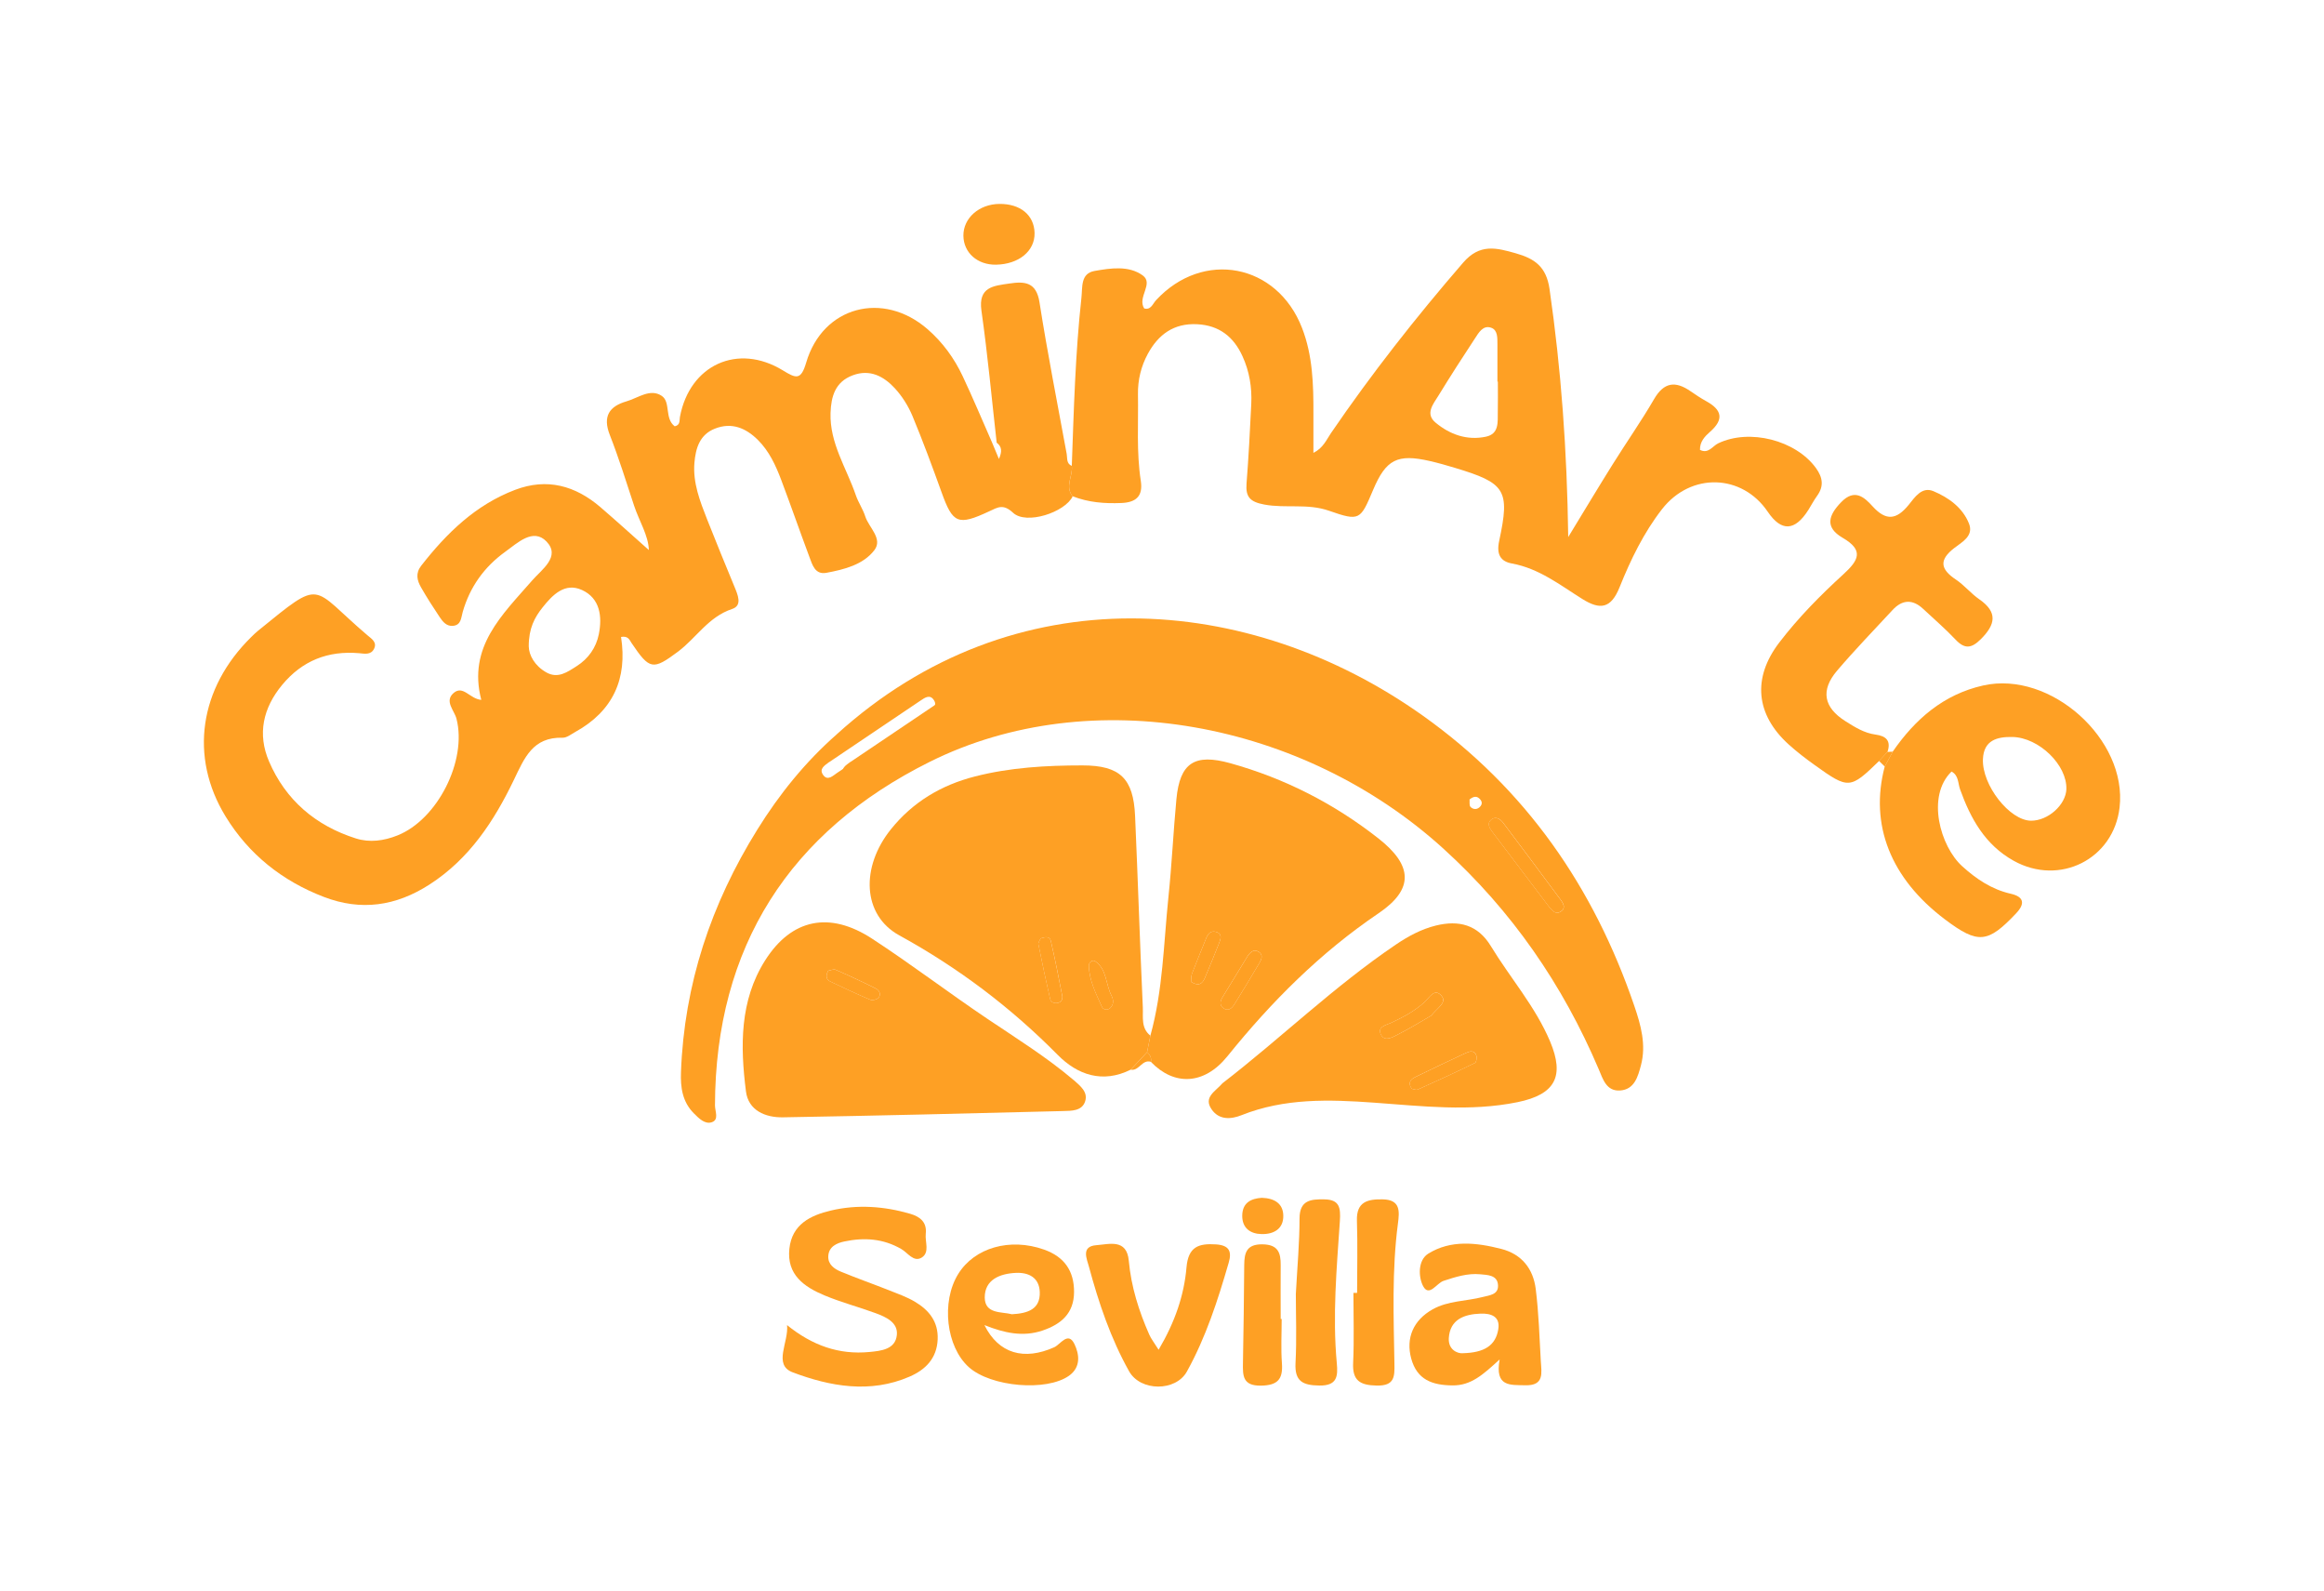 <svg width="228" height="156" viewBox="0 0 228 156" fill="none" xmlns="http://www.w3.org/2000/svg">
<g clip-path="url(#clip0_356_58)">
<path d="M77.21 129.959C79.689 131.963 82.307 132.891 85.3 132.601C86.445 132.491 87.844 132.349 87.987 130.933C88.112 129.702 86.922 129.169 85.898 128.792C84.239 128.181 82.515 127.731 80.889 127.051C78.887 126.214 77.173 125.024 77.442 122.483C77.692 120.08 79.513 119.198 81.528 118.725C84.123 118.114 86.732 118.302 89.294 119.046C90.29 119.336 90.948 119.887 90.823 121.004C90.735 121.808 91.245 122.851 90.406 123.352C89.628 123.811 89.053 122.869 88.428 122.506C86.653 121.472 84.772 121.353 82.84 121.762C82.098 121.918 81.306 122.263 81.26 123.2C81.218 124.004 81.834 124.45 82.483 124.717C84.044 125.364 85.643 125.925 87.214 126.545C88.071 126.885 88.951 127.198 89.734 127.657C91.129 128.48 92.07 129.619 91.991 131.375C91.907 133.226 90.809 134.334 89.243 135.014C85.37 136.7 81.431 135.979 77.766 134.596C75.811 133.856 77.4 131.627 77.215 129.959H77.21Z" fill="#FEA024"/>
<path d="M147.125 133.333C145.48 134.84 144.317 135.897 142.501 135.879C140.522 135.86 139.021 135.332 138.451 133.25C137.9 131.233 138.664 129.473 140.555 128.416C142.084 127.562 143.835 127.631 145.466 127.208C146.129 127.038 146.99 126.983 146.967 126.087C146.94 125.03 145.897 125.048 145.216 124.979C143.988 124.86 142.797 125.237 141.616 125.627C140.944 125.848 140.207 127.245 139.619 126.142C139.146 125.255 139.095 123.601 140.114 122.962C142.329 121.579 144.841 121.869 147.278 122.489C149.312 123.008 150.419 124.46 150.665 126.418C150.961 128.766 151.031 131.146 151.165 133.512C151.23 134.638 151.531 135.92 149.632 135.865C148.186 135.823 146.629 136.058 147.125 133.333ZM143.501 132.722C145.624 132.671 146.726 131.973 146.991 130.378C147.199 129.11 146.286 128.802 145.253 128.839C143.659 128.894 142.26 129.4 142.139 131.224C142.065 132.359 142.959 132.763 143.501 132.726V132.722Z" fill="#FEA024"/>
<path d="M96.583 129.971C97.973 132.774 100.475 133.463 103.431 132.135C104.033 131.864 104.793 130.532 105.414 131.832C105.868 132.783 106.091 134.07 104.872 134.934C102.676 136.491 97.231 136.036 95.053 134.093C92.825 132.103 92.315 127.683 94.006 124.953C95.609 122.362 99.094 121.378 102.421 122.555C104.409 123.258 105.382 124.641 105.372 126.722C105.363 128.809 104.107 129.879 102.273 130.499C100.359 131.147 98.524 130.738 96.587 129.966L96.583 129.971ZM99.279 128.9C100.836 128.813 102.069 128.413 102.008 126.718C101.957 125.312 100.933 124.779 99.645 124.843C98.079 124.921 96.606 125.514 96.61 127.255C96.62 128.905 98.288 128.634 99.275 128.9H99.279Z" fill="#FEA024"/>
<path d="M113.671 132.378C115.288 129.635 116.168 127.029 116.405 124.295C116.581 122.283 117.577 121.938 119.291 122.048C120.607 122.136 120.867 122.742 120.542 123.849C119.477 127.521 118.309 131.155 116.442 134.519C115.348 136.495 111.887 136.486 110.77 134.491C108.968 131.27 107.791 127.792 106.836 124.249C106.633 123.482 106.021 122.241 107.564 122.126C108.82 122.034 110.543 121.465 110.743 123.657C110.974 126.198 111.729 128.587 112.753 130.903C112.93 131.307 113.217 131.661 113.662 132.373L113.671 132.378Z" fill="#FEA024"/>
<path d="M133.141 126.812C133.141 124.45 133.201 122.083 133.123 119.722C133.062 117.851 134.193 117.603 135.652 117.631C137.404 117.663 137.307 118.798 137.144 120.02C136.547 124.578 136.727 129.155 136.802 133.727C136.825 135.004 136.839 135.928 135.069 135.896C133.424 135.864 132.668 135.409 132.752 133.663C132.858 131.384 132.78 129.091 132.78 126.807C132.9 126.807 133.021 126.807 133.141 126.807V126.812Z" fill="#FEA024"/>
<path d="M127.127 126.973C127.275 124.239 127.493 121.877 127.493 119.516C127.493 117.691 128.619 117.609 129.93 117.632C131.417 117.655 131.538 118.445 131.45 119.764C131.139 124.4 130.718 129.046 131.149 133.7C131.269 134.987 131.186 135.92 129.43 135.892C127.817 135.869 127.006 135.483 127.099 133.691C127.224 131.334 127.131 128.963 127.131 126.969L127.127 126.973Z" fill="#FEA024"/>
<path d="M125.741 129.354C125.741 130.806 125.658 132.263 125.765 133.71C125.88 135.277 125.343 135.879 123.698 135.902C121.923 135.925 121.919 134.937 121.942 133.696C122.007 130.489 122.039 127.277 122.067 124.07C122.076 122.871 122.294 122.02 123.856 122.043C125.385 122.062 125.658 122.866 125.644 124.088C125.626 125.843 125.644 127.603 125.644 129.363C125.676 129.363 125.714 129.363 125.746 129.363L125.741 129.354Z" fill="#FEA024"/>
<path d="M123.791 117.48C125.005 117.517 125.862 118.018 125.899 119.194C125.941 120.527 124.963 121.065 123.767 121.037C122.655 121.014 121.854 120.44 121.872 119.208C121.896 117.949 122.743 117.549 123.786 117.48H123.791Z" fill="#FEA024"/>
<path d="M97.783 43.444C97.296 39.12 96.898 34.782 96.286 30.472C95.953 28.129 97.477 28.037 99.025 27.807C100.526 27.582 101.67 27.655 101.981 29.645C102.759 34.621 103.746 39.566 104.65 44.519C104.728 44.946 104.599 45.461 105.15 45.695C105.271 46.688 104.436 47.708 105.238 48.682C104.464 50.267 100.674 51.494 99.391 50.295C98.422 49.39 97.894 49.753 97.051 50.148C93.974 51.586 93.478 51.352 92.376 48.287C91.467 45.769 90.541 43.255 89.512 40.783C89.104 39.814 88.507 38.862 87.793 38.086C86.709 36.914 85.36 36.175 83.66 36.809C81.936 37.452 81.538 38.881 81.482 40.498C81.385 43.462 83.044 45.893 83.956 48.553C84.202 49.275 84.656 49.927 84.888 50.649C85.245 51.756 86.648 52.836 85.773 53.971C84.675 55.391 82.821 55.855 81.074 56.181C79.958 56.388 79.698 55.395 79.406 54.619C78.47 52.11 77.59 49.583 76.645 47.078C76.103 45.64 75.454 44.234 74.342 43.136C73.174 41.983 71.789 41.39 70.144 42.038C68.638 42.626 68.249 43.972 68.128 45.383C67.962 47.345 68.67 49.151 69.37 50.934C70.237 53.139 71.145 55.331 72.048 57.527C72.373 58.322 72.864 59.384 71.826 59.728C69.495 60.5 68.318 62.563 66.52 63.91C64.046 65.757 63.731 65.693 61.961 63.069C61.771 62.784 61.641 62.338 60.928 62.471C61.567 66.547 60.154 69.741 56.438 71.79C56.035 72.011 55.604 72.369 55.192 72.355C52.268 72.277 51.457 74.326 50.41 76.5C48.473 80.525 46.05 84.238 42.125 86.76C38.835 88.874 35.42 89.37 31.774 87.969C27.687 86.402 24.407 83.792 22.131 80.075C18.55 74.225 19.555 67.485 24.643 62.485C24.861 62.269 25.083 62.053 25.319 61.86C31.788 56.617 30.379 57.495 36.074 62.329C36.458 62.655 37.024 62.995 36.69 63.648C36.38 64.254 35.763 64.112 35.244 64.066C32.172 63.799 29.652 64.796 27.678 67.177C25.797 69.451 25.241 71.997 26.394 74.68C28.021 78.467 30.954 80.975 34.906 82.23C36.259 82.662 37.663 82.469 38.988 81.94C42.936 80.374 45.837 74.588 44.785 70.494C44.572 69.672 43.58 68.78 44.493 67.976C45.438 67.154 46.087 68.555 47.217 68.642C45.864 63.446 49.27 60.307 52.221 56.916C53.144 55.859 55.034 54.591 53.616 53.111C52.305 51.747 50.771 53.254 49.566 54.118C47.509 55.597 46.096 57.573 45.396 60.018C45.23 60.597 45.253 61.309 44.432 61.383C43.816 61.438 43.441 60.983 43.144 60.537C42.505 59.581 41.88 58.612 41.31 57.615C40.916 56.93 40.744 56.227 41.324 55.483C43.816 52.294 46.652 49.518 50.535 48.043C53.667 46.853 56.443 47.63 58.908 49.743C60.525 51.136 62.105 52.569 63.657 53.948C63.615 52.514 62.707 51.108 62.207 49.592C61.438 47.267 60.715 44.923 59.82 42.644C59.116 40.838 59.765 39.855 61.465 39.363C62.596 39.037 63.782 38.072 64.913 38.821C65.83 39.428 65.172 41.05 66.196 41.812C66.766 41.684 66.641 41.229 66.706 40.894C67.656 35.793 72.377 33.615 76.811 36.331C78.09 37.112 78.577 37.323 79.091 35.568C80.713 30.04 86.639 28.483 91.013 32.296C92.487 33.583 93.613 35.131 94.437 36.877C95.448 39.023 96.365 41.211 97.319 43.379C97.528 43.876 97.732 44.372 98.001 45.015C98.329 44.275 98.288 43.807 97.792 43.425L97.783 43.444ZM51.874 63.395C51.888 64.245 52.444 65.297 53.602 65.95C54.733 66.589 55.66 65.918 56.568 65.339C57.731 64.603 58.477 63.524 58.745 62.219C59.102 60.464 58.866 58.667 57.087 57.863C55.414 57.105 54.209 58.341 53.222 59.586C52.449 60.56 51.869 61.626 51.874 63.391V63.395Z" fill="#FEA024"/>
<path d="M105.238 48.686C104.436 47.712 105.275 46.691 105.15 45.699C105.349 40.194 105.493 34.685 106.095 29.203C106.211 28.165 105.993 26.818 107.383 26.575C108.959 26.299 110.733 26.023 112.1 27.007C113.226 27.815 111.549 29.143 112.253 30.251C112.911 30.434 113.092 29.791 113.416 29.442C118.026 24.466 125.296 25.84 127.743 32.176C128.786 34.873 128.864 37.704 128.855 40.544C128.855 41.761 128.855 42.983 128.855 44.417C129.81 43.944 130.125 43.144 130.569 42.492C134.554 36.656 138.914 31.115 143.543 25.761C145.174 23.873 146.787 24.296 148.71 24.843C150.577 25.371 151.703 26.166 152.018 28.335C153.158 36.224 153.737 44.141 153.853 52.674C155.479 50.009 156.823 47.762 158.213 45.543C159.552 43.397 161.012 41.32 162.281 39.137C163.245 37.479 164.366 37.345 165.844 38.365C166.349 38.715 166.864 39.055 167.401 39.353C168.93 40.194 169.162 41.132 167.763 42.354C167.267 42.79 166.757 43.314 166.78 44.123C167.605 44.546 168.013 43.746 168.569 43.48C171.636 42.014 176.172 43.167 178.16 45.91C178.827 46.834 178.953 47.689 178.267 48.635C177.952 49.067 177.706 49.55 177.419 50.005C176.094 52.103 174.764 52.166 173.429 50.193C170.904 46.466 165.881 46.31 163.055 49.94C161.257 52.251 159.974 54.898 158.894 57.591C158.046 59.7 156.985 59.842 155.229 58.744C153.042 57.375 150.994 55.753 148.325 55.266C147.218 55.064 146.791 54.379 147.079 53.056C148.158 48.042 147.699 47.381 142.728 45.883C141.917 45.639 141.101 45.405 140.277 45.217C137.089 44.486 135.977 45.06 134.712 48.047C133.465 50.992 133.41 51.153 130.393 50.096C128.276 49.352 126.14 49.88 124.032 49.485C122.637 49.223 122.192 48.745 122.294 47.417C122.498 44.826 122.632 42.225 122.757 39.629C122.836 38.002 122.577 36.417 121.895 34.933C121.034 33.049 119.634 31.91 117.447 31.799C115.144 31.684 113.634 32.819 112.61 34.703C111.947 35.925 111.618 37.267 111.642 38.678C111.692 41.508 111.484 44.348 111.92 47.16C112.156 48.695 111.419 49.279 110.011 49.334C108.38 49.403 106.776 49.279 105.243 48.677L105.238 48.686ZM146.94 37.428C146.94 37.428 146.916 37.428 146.907 37.428C146.907 36.206 146.916 34.983 146.907 33.757C146.903 33.146 146.944 32.369 146.296 32.144C145.489 31.864 145.072 32.631 144.706 33.187C143.483 35.039 142.283 36.909 141.125 38.797C140.624 39.615 139.781 40.571 140.837 41.449C142.232 42.611 143.919 43.222 145.772 42.832C147.093 42.556 146.926 41.384 146.944 40.406C146.967 39.413 146.949 38.416 146.949 37.423L146.94 37.428Z" fill="#FEA024"/>
<path d="M185.685 73.725C187.886 70.536 190.671 68.101 194.577 67.228C201.18 65.753 208.723 72.526 207.945 79.202C207.356 84.27 202.051 86.931 197.552 84.422C194.748 82.86 193.326 80.282 192.297 77.419C192.079 76.808 192.167 76.05 191.458 75.673C188.966 78.095 190.351 83.016 192.51 84.964C193.891 86.214 195.392 87.23 197.269 87.657C198.529 87.946 198.724 88.599 197.788 89.587C195.012 92.518 194.063 92.615 190.833 90.189C185.481 86.163 183.401 80.898 184.902 75.186C185.162 74.699 185.426 74.212 185.685 73.725ZM202.723 77.401C202.811 75.048 200.049 72.333 197.426 72.282C195.939 72.255 194.619 72.59 194.54 74.451C194.429 76.997 197.162 80.484 199.261 80.493C200.925 80.502 202.667 78.945 202.727 77.396L202.723 77.401Z" fill="#FEA024"/>
<path d="M184.346 74.641C181.506 77.403 181.353 77.421 178.026 75.031C177.155 74.407 176.293 73.749 175.496 73.028C172.234 70.087 171.905 66.494 174.551 63.029C176.423 60.58 178.587 58.389 180.852 56.321C182.372 54.933 182.868 53.964 180.774 52.746C179.013 51.721 179.37 50.55 180.635 49.249C181.96 47.884 182.905 48.771 183.725 49.672C185.041 51.119 186.06 50.977 187.247 49.525C187.835 48.803 188.535 47.687 189.684 48.174C191.176 48.803 192.552 49.787 193.173 51.358C193.65 52.562 192.492 53.164 191.76 53.725C190.207 54.91 190.346 55.82 191.894 56.849C192.719 57.401 193.363 58.214 194.183 58.779C196.018 60.052 195.768 61.256 194.336 62.685C193.432 63.585 192.765 63.7 191.857 62.735C190.861 61.678 189.744 60.723 188.683 59.726C187.645 58.752 186.63 58.793 185.671 59.831C183.846 61.803 181.974 63.732 180.231 65.777C178.587 67.707 178.906 69.389 181.065 70.744C181.969 71.314 182.9 71.902 183.998 72.045C185.064 72.187 185.537 72.67 185.175 73.749C184.902 74.048 184.629 74.342 184.351 74.641H184.346Z" fill="#FEA024"/>
<path d="M101.499 22.849C101.536 24.623 99.951 25.923 97.709 25.96C95.888 25.988 94.535 24.784 94.516 23.12C94.498 21.392 96.054 20.019 98.047 20C100.109 19.982 101.457 21.098 101.499 22.849Z" fill="#FEA024"/>
<path d="M184.346 74.637C184.619 74.338 184.893 74.044 185.171 73.746C185.342 73.736 185.514 73.732 185.69 73.723C185.43 74.21 185.166 74.697 184.907 75.184C184.721 75 184.536 74.821 184.351 74.637H184.346Z" fill="#FEA024"/>
<path d="M83.428 74.736C86.407 72.728 89.391 70.719 92.371 68.712C92.825 68.408 93.339 68.045 93.724 68.712C94.025 69.231 93.525 69.557 93.163 69.8C90.188 71.813 87.204 73.821 84.202 75.792C83.813 76.045 83.27 76.638 82.821 75.99C82.399 75.383 82.997 75.057 83.428 74.726V74.736Z" fill="#FEA024"/>
<path d="M146.245 78.409C146.615 78.115 146.903 78.064 147.167 78.285C147.408 78.487 147.551 78.763 147.324 79.061C147.042 79.429 146.625 79.42 146.347 79.149C146.189 78.997 146.263 78.616 146.245 78.409Z" fill="#FEA024"/>
<path d="M82.08 72.028C99.479 56.249 122.535 58.096 139.545 70.158C149.701 77.362 156.36 87.026 160.33 98.637C160.979 100.53 161.521 102.474 160.988 104.482C160.696 105.576 160.358 106.858 158.945 106.954C157.597 107.046 157.258 105.842 156.841 104.859C153.311 96.574 148.334 89.342 141.602 83.23C127.84 70.732 107.05 66.849 91.24 74.707C77.465 81.553 70.186 92.875 70.144 108.415C70.144 108.985 70.556 109.808 69.852 110.06C69.175 110.304 68.573 109.702 68.073 109.196C66.942 108.066 66.752 106.637 66.808 105.157C67.123 96.546 69.759 88.652 74.305 81.356C76.459 77.891 79.003 74.734 82.084 72.028H82.08ZM81.357 74.734C80.926 75.065 80.328 75.391 80.75 75.998C81.199 76.646 81.746 76.053 82.131 75.8C85.133 73.829 88.117 71.821 91.092 69.808C91.453 69.565 91.954 69.239 91.653 68.719C91.268 68.049 90.754 68.412 90.3 68.719C87.316 70.727 84.336 72.735 81.357 74.743V74.734ZM151.981 88.956C152.273 89.222 152.542 89.737 153.084 89.429C153.649 89.107 153.394 88.625 153.125 88.262C151.258 85.735 149.372 83.221 147.486 80.712C147.185 80.312 146.736 80.037 146.305 80.386C145.86 80.744 146.119 81.199 146.411 81.585C148.26 84.03 150.109 86.474 151.99 88.956H151.981ZM144.173 78.41C144.197 78.617 144.122 78.998 144.275 79.15C144.553 79.421 144.97 79.43 145.253 79.063C145.485 78.764 145.336 78.488 145.095 78.286C144.831 78.066 144.544 78.116 144.173 78.41Z" fill="#FEA024"/>
<path d="M110.933 104.91C108.162 106.293 105.697 105.415 103.769 103.463C99.15 98.79 94.002 94.907 88.215 91.732C84.605 89.747 84.415 85.051 87.408 81.329C89.554 78.664 92.334 77 95.647 76.155C99.108 75.268 102.648 75.07 106.197 75.07C109.89 75.07 111.197 76.357 111.359 80.024C111.637 86.287 111.832 92.55 112.119 98.808C112.161 99.75 111.924 100.839 112.86 101.574C112.754 102.112 112.642 102.654 112.536 103.192C112.003 103.766 111.465 104.336 110.933 104.91ZM102.097 92.035C102.022 92.219 101.842 92.439 101.879 92.618C102.236 94.415 102.62 96.207 103.033 97.995C103.107 98.312 103.44 98.427 103.778 98.362C104.163 98.284 104.27 97.944 104.214 97.668C103.871 95.867 103.51 94.07 103.097 92.288C102.986 91.801 102.527 91.897 102.101 92.035H102.097ZM108.894 98.891C109.297 98.518 109.246 98.045 109.042 97.645C108.468 96.533 108.607 95.081 107.444 94.273C107.175 94.084 106.813 94.406 106.823 94.714C106.864 96.175 107.527 97.462 108.111 98.757C108.217 98.987 108.579 99.143 108.894 98.886V98.891Z" fill="#FEA024"/>
<path d="M112.536 103.191C112.642 102.654 112.754 102.111 112.86 101.574C114.097 97.13 114.158 92.531 114.63 87.991C114.964 84.797 115.112 81.581 115.413 78.383C115.752 74.799 117.206 73.885 120.695 74.854C126.038 76.338 130.88 78.82 135.212 82.215C138.609 84.876 138.738 87.205 135.254 89.567C129.508 93.459 124.741 98.238 120.422 103.591C118.119 106.444 115.172 106.504 112.911 104.147C112.985 103.752 112.828 103.448 112.531 103.196L112.536 103.191ZM122.401 93.767C121.571 95.122 120.737 96.483 119.912 97.843C119.695 98.196 119.648 98.592 119.996 98.858C120.496 99.244 120.862 98.886 121.108 98.49C121.951 97.14 122.767 95.775 123.578 94.406C123.772 94.079 123.92 93.657 123.536 93.385C123.035 93.032 122.697 93.358 122.401 93.762V93.767ZM116.85 96.299C117.568 96.749 117.957 96.51 118.203 95.922C118.675 94.796 119.148 93.67 119.588 92.531C119.746 92.122 119.968 91.598 119.31 91.4C118.754 91.235 118.49 91.616 118.305 92.09C117.86 93.229 117.378 94.35 116.942 95.49C116.845 95.747 116.873 96.06 116.85 96.299Z" fill="#FEA024"/>
<path d="M105.335 105.928C105.961 106.493 106.758 107.086 106.461 108.014C106.156 108.979 105.113 108.947 104.302 108.97C95.142 109.204 85.981 109.429 76.816 109.585C75.079 109.617 73.42 108.91 73.183 107.044C72.623 102.619 72.558 98.144 75.065 94.192C77.664 90.098 81.399 89.349 85.56 92.065C89.41 94.578 93.075 97.372 96.893 99.94C99.757 101.866 102.69 103.69 105.331 105.932L105.335 105.928ZM81.25 95.212C80.968 95.745 81.074 96.081 81.468 96.269C82.766 96.885 84.068 97.496 85.393 98.056C85.601 98.144 86.032 98.034 86.18 97.859C86.5 97.491 86.227 97.105 85.893 96.935C84.61 96.292 83.308 95.686 81.992 95.116C81.774 95.024 81.45 95.18 81.25 95.212Z" fill="#FEA024"/>
<path d="M119.94 106.237C125.616 101.867 130.866 96.753 136.936 92.649C138.155 91.822 139.438 91.129 140.874 90.775C143.117 90.228 144.98 90.683 146.259 92.787C148.168 95.926 150.633 98.724 152.074 102.143C153.515 105.561 152.588 107.34 148.886 108.098C144.206 109.053 139.494 108.484 134.809 108.148C130.389 107.831 126.029 107.693 121.803 109.375C120.765 109.789 119.597 109.867 118.865 108.801C118.041 107.601 119.231 107.059 119.94 106.237ZM138.502 106.784C138.674 106.811 138.928 106.935 139.095 106.857C140.981 106.012 142.858 105.152 144.716 104.243C144.855 104.174 144.91 103.654 144.808 103.434C144.604 103.002 144.183 103.098 143.821 103.268C142.158 104.05 140.49 104.826 138.84 105.639C138.428 105.842 138.067 106.186 138.507 106.779L138.502 106.784ZM140.416 99.606C141.051 98.816 141.991 98.324 141.412 97.653C140.735 96.868 140.23 97.851 139.786 98.26C138.813 99.151 137.677 99.758 136.496 100.309C136 100.539 135.064 100.695 135.5 101.504C135.87 102.193 136.639 101.715 137.131 101.467C138.354 100.851 139.521 100.121 140.42 99.606H140.416Z" fill="#FEA024"/>
<path d="M112.536 103.191C112.828 103.444 112.985 103.747 112.916 104.143C112.045 103.871 111.757 105.066 110.933 104.915C111.465 104.34 112.003 103.77 112.536 103.196V103.191Z" fill="#FEA024"/>
<path d="M151.981 88.955C150.104 86.474 148.256 84.029 146.402 81.585C146.11 81.199 145.851 80.744 146.296 80.385C146.731 80.036 147.181 80.316 147.477 80.712C149.368 83.22 151.249 85.738 153.116 88.261C153.385 88.629 153.64 89.111 153.074 89.428C152.532 89.736 152.264 89.221 151.972 88.955H151.981Z" fill="#FEA024"/>
<path d="M102.096 92.035C102.527 91.897 102.981 91.796 103.093 92.288C103.505 94.071 103.866 95.867 104.209 97.669C104.26 97.944 104.154 98.289 103.774 98.362C103.435 98.431 103.102 98.312 103.028 97.995C102.615 96.207 102.235 94.415 101.874 92.619C101.837 92.439 102.022 92.214 102.092 92.035H102.096Z" fill="#FEA024"/>
<path d="M108.894 98.889C108.579 99.146 108.217 98.99 108.111 98.76C107.522 97.464 106.864 96.178 106.823 94.716C106.813 94.404 107.175 94.087 107.444 94.275C108.602 95.079 108.468 96.536 109.042 97.648C109.251 98.048 109.297 98.521 108.894 98.893V98.889Z" fill="#FEA024"/>
<path d="M122.401 93.766C122.697 93.362 123.035 93.035 123.536 93.389C123.916 93.66 123.768 94.079 123.578 94.409C122.771 95.779 121.951 97.143 121.108 98.494C120.862 98.885 120.496 99.248 119.996 98.862C119.648 98.596 119.695 98.2 119.912 97.847C120.737 96.486 121.571 95.131 122.401 93.771V93.766Z" fill="#FEA024"/>
<path d="M116.85 96.297C116.873 96.053 116.845 95.746 116.942 95.488C117.378 94.349 117.86 93.223 118.305 92.088C118.49 91.615 118.759 91.233 119.31 91.399C119.963 91.592 119.746 92.12 119.588 92.529C119.148 93.669 118.675 94.794 118.203 95.92C117.957 96.508 117.568 96.752 116.85 96.297Z" fill="#FEA024"/>
<path d="M81.25 95.215C81.45 95.183 81.778 95.026 81.992 95.118C83.308 95.688 84.61 96.295 85.893 96.938C86.227 97.103 86.5 97.494 86.18 97.862C86.032 98.032 85.597 98.147 85.393 98.059C84.067 97.503 82.765 96.892 81.468 96.272C81.074 96.083 80.968 95.743 81.25 95.215Z" fill="#FEA024"/>
<path d="M138.502 106.783C138.062 106.186 138.423 105.846 138.836 105.644C140.485 104.83 142.153 104.054 143.817 103.273C144.183 103.103 144.604 103.006 144.804 103.438C144.905 103.659 144.855 104.178 144.711 104.247C142.857 105.157 140.976 106.016 139.09 106.861C138.924 106.935 138.669 106.811 138.497 106.788L138.502 106.783Z" fill="#FEA024"/>
<path d="M140.416 99.608C139.517 100.123 138.349 100.853 137.126 101.469C136.635 101.717 135.865 102.195 135.495 101.506C135.059 100.697 135.995 100.541 136.491 100.311C137.677 99.76 138.808 99.153 139.781 98.262C140.226 97.853 140.731 96.869 141.407 97.655C141.986 98.326 141.046 98.818 140.411 99.608H140.416Z" fill="#FEA024"/>
</g>
<defs>
<clipPath id="clip0_356_58">
<rect width="188" height="116" fill="white" transform="translate(20 20)"/>
</clipPath>
</defs>
</svg>
